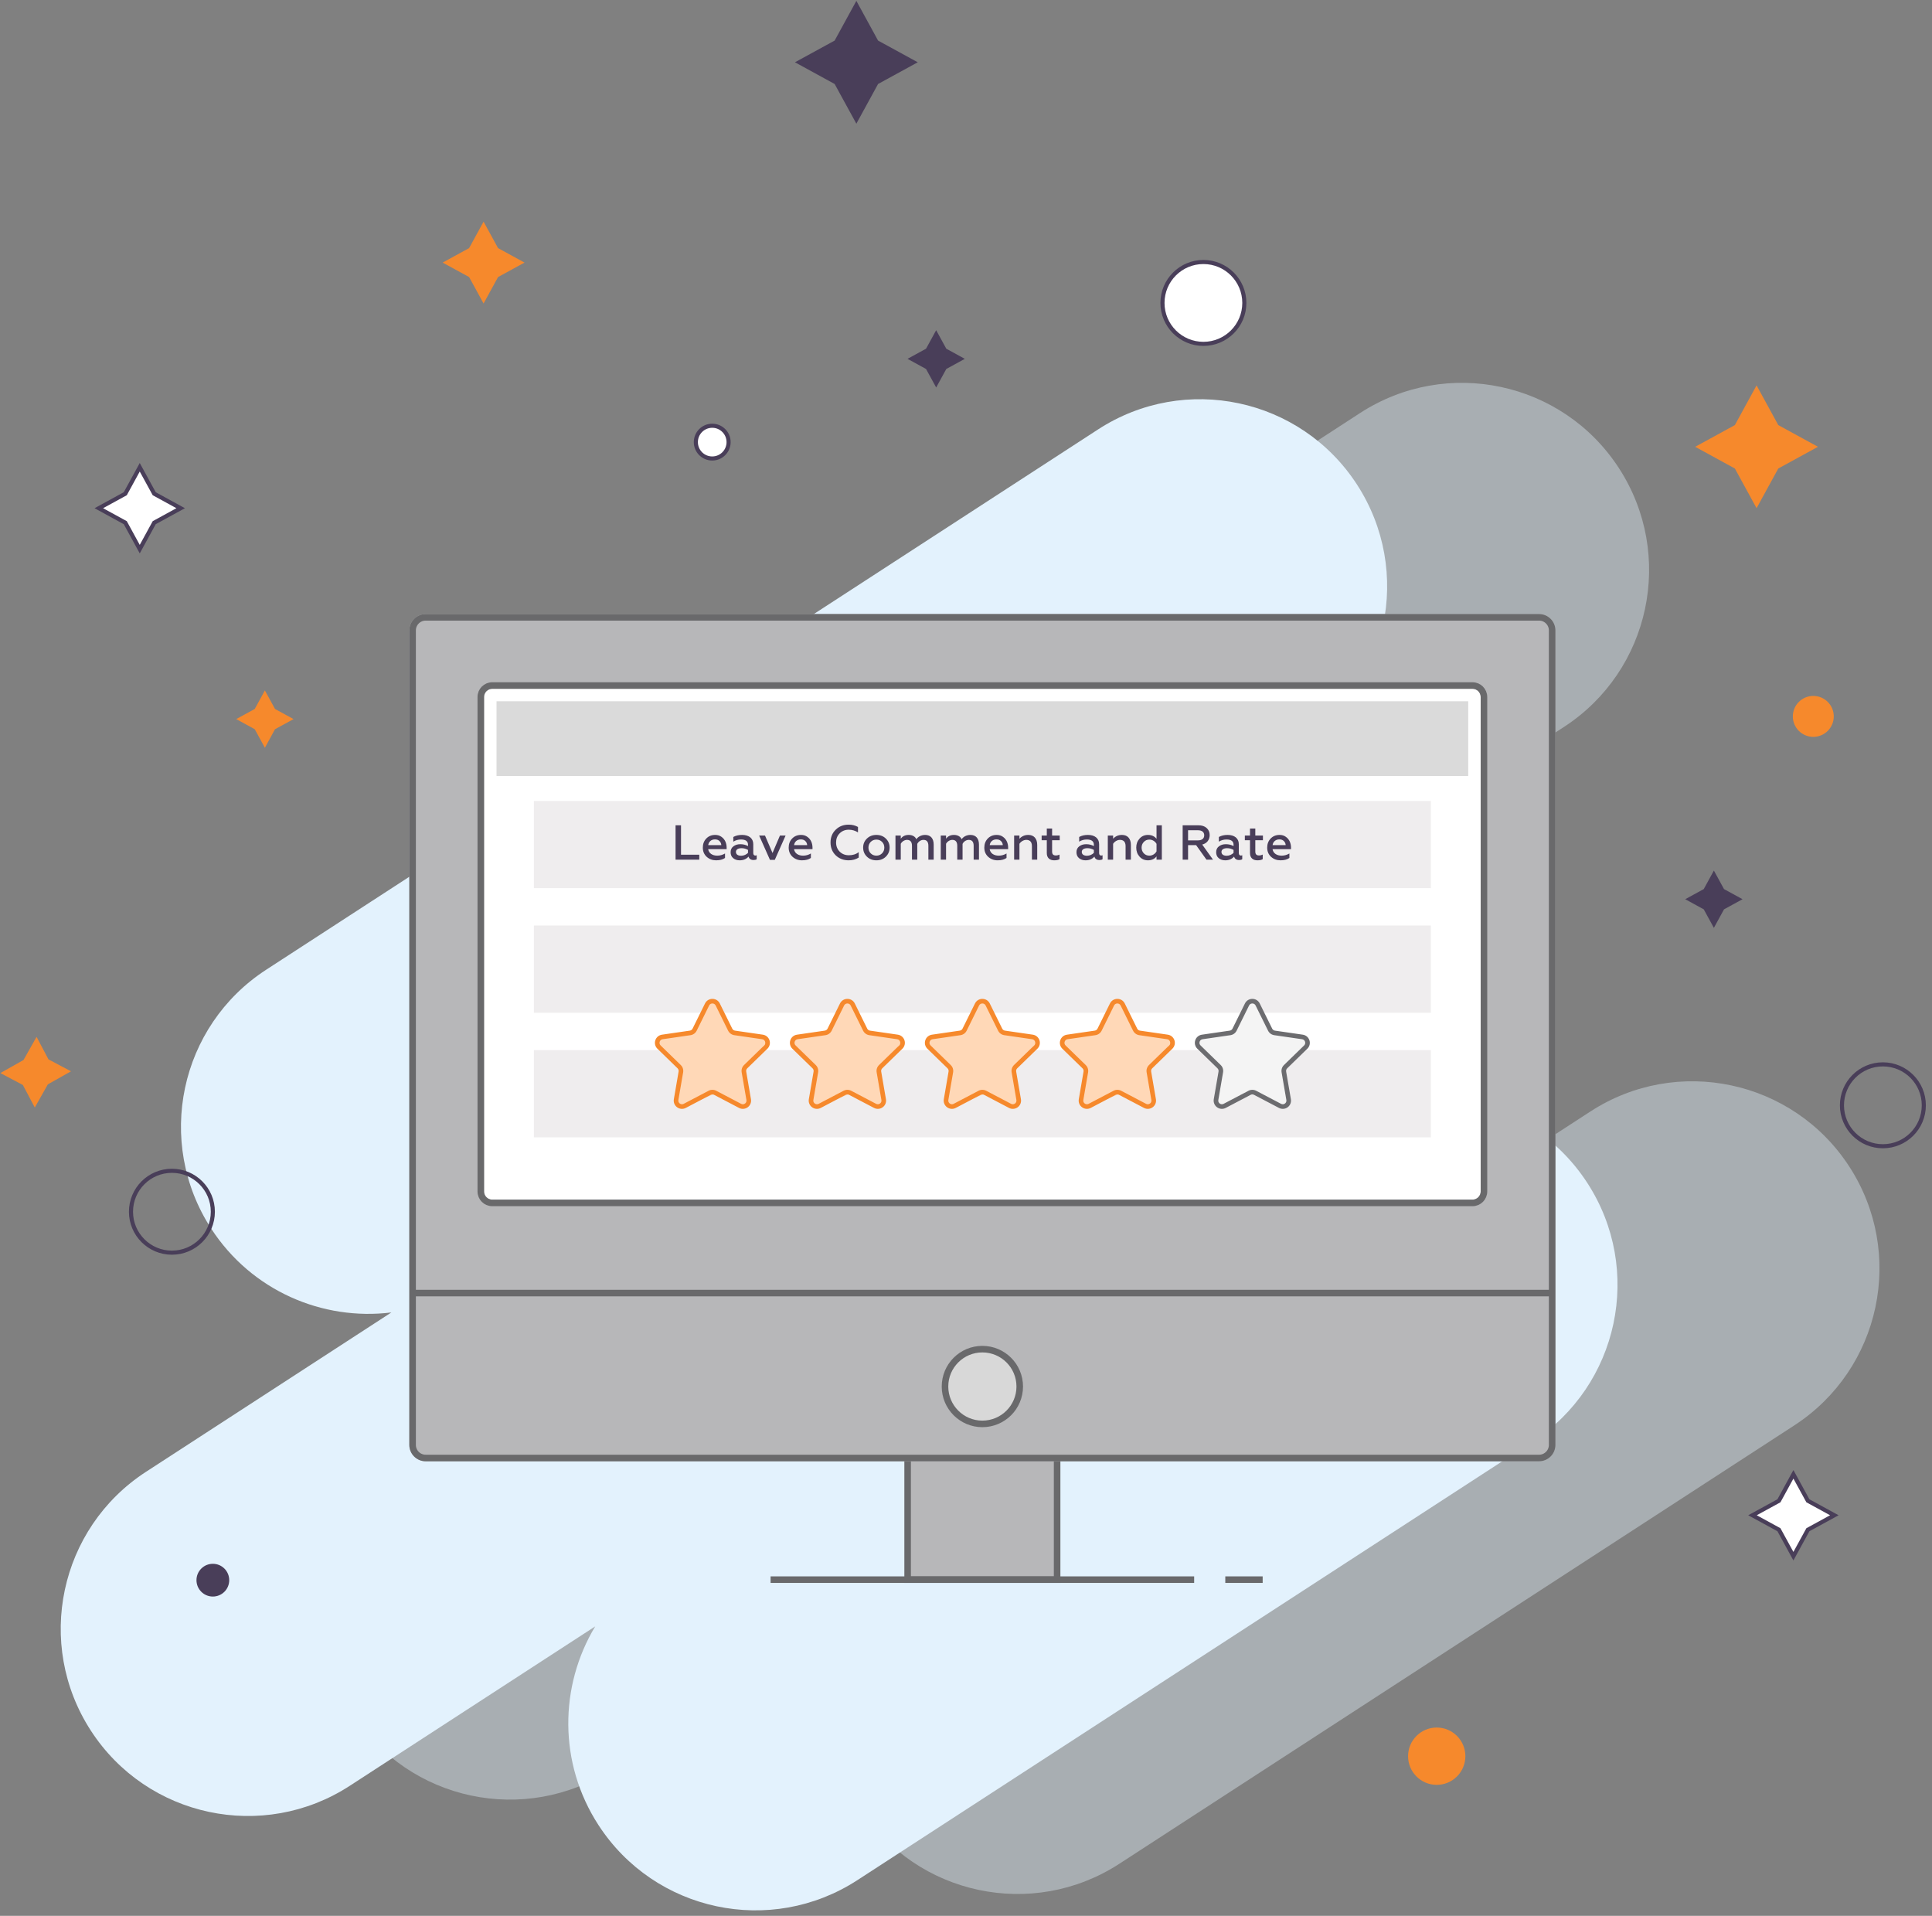 <?xml version="1.0" encoding="UTF-8" standalone="no"?> <svg xmlns="http://www.w3.org/2000/svg" xmlns:xlink="http://www.w3.org/1999/xlink" width="236px" height="234px" viewBox="0 0 236 234"><rect x="0" y="0" width="236" height="234" fill="#808080" stroke="none"/><!-- Generator: Sketch 48.2 (47327) - http://www.bohemiancoding.com/sketch --><title>Group 3</title><desc>Created with Sketch.</desc><defs><path d="M101,75 L237,75 C238.105,75 239,75.895 239,77 L239,176.478 C239,177.583 238.105,178.478 237,178.478 L101,178.478 C99.895,178.478 99,177.583 99,176.478 L99,77 C99,75.895 99.895,75 101,75 Z M109.13,84.13 C108.578,84.13 108.13,84.578 108.13,85.13 L108.13,145.522 C108.13,146.074 108.578,146.522 109.13,146.522 L228.87,146.522 C229.422,146.522 229.87,146.074 229.87,145.522 L229.87,85.13 C229.87,84.578 229.422,84.13 228.87,84.13 L109.13,84.13 Z" id="path-1"></path></defs><g id="Artboard" stroke="none" stroke-width="1" fill="none" fill-rule="evenodd" transform="translate(-838, -1665)"><g id="Group-3" transform="translate(789, 1665)"><g id="Group-5"><g id="Group-30"><path d="M204.119,199.192 L204.119,234.936 C204.119,247.562 193.884,257.797 181.259,257.797 C168.633,257.797 158.398,247.562 158.398,234.936 L158.398,199.192 C154.693,206.819 146.872,212.076 137.824,212.076 C125.198,212.076 114.963,201.841 114.963,189.216 L114.963,68.055 C114.963,55.43 125.198,45.195 137.824,45.195 C150.449,45.195 160.684,55.43 160.684,68.055 L160.684,103.799 C164.389,96.173 172.21,90.916 181.259,90.916 C190.307,90.916 198.128,96.173 201.833,103.799 L201.833,90.916 C201.833,78.29 212.068,68.055 224.694,68.055 C237.319,68.055 247.554,78.29 247.554,90.916 L247.554,189.216 C247.554,201.841 237.319,212.076 224.694,212.076 C215.645,212.076 207.824,206.819 204.119,199.192 Z" id="Combined-Shape-Copy-5" fill="#E3F2FD" opacity="0.4" transform="translate(181.259, 151.496) rotate(57) translate(-181.259, -151.496) "></path><path d="M172.119,201.192 L172.119,236.936 C172.119,249.562 161.884,259.797 149.259,259.797 C136.633,259.797 126.398,249.562 126.398,236.936 L126.398,201.192 C122.693,208.819 114.872,214.076 105.824,214.076 C93.198,214.076 82.963,203.841 82.963,191.216 L82.963,70.055 C82.963,57.43 93.198,47.195 105.824,47.195 C118.449,47.195 128.684,57.43 128.684,70.055 L128.684,105.799 C132.389,98.173 140.21,92.916 149.259,92.916 C158.307,92.916 166.128,98.173 169.833,105.799 L169.833,92.916 C169.833,80.29 180.068,70.055 192.694,70.055 C205.319,70.055 215.554,80.29 215.554,92.916 L215.554,191.216 C215.554,203.841 205.319,214.076 192.694,214.076 C183.645,214.076 175.824,208.819 172.119,201.192 Z" id="Combined-Shape-Copy-4" fill="#E3F2FD" transform="translate(149.259, 153.496) rotate(57) translate(-149.259, -153.496) "></path><polygon id="Star" fill="#F6892C" transform="translate(108.071, 32.071) rotate(45) translate(-108.071, -32.071) " points="108.071 34.571 104.536 35.607 105.571 32.071 104.536 28.536 108.071 29.571 111.607 28.536 110.571 32.071 111.607 35.607"></polygon><polygon id="Star-Copy-5" stroke="#493E59" stroke-width="0.5" fill="#FFFFFF" transform="translate(66.071, 62.071) rotate(45) translate(-66.071, -62.071) " points="66.071 64.571 62.536 65.607 63.571 62.071 62.536 58.536 66.071 59.571 69.607 58.536 68.571 62.071 69.607 65.607"></polygon><polygon id="Star-Copy" fill="#493E59" transform="translate(153.607, 7.607) rotate(45) translate(-153.607, -7.607) " points="153.607 11.357 148.303 12.91 149.857 7.607 148.303 2.303 153.607 3.857 158.91 2.303 157.357 7.607 158.91 12.91"></polygon><polygon id="Star-Copy-3" stroke="#493E59" stroke-width="0.5" fill="#FFFFFF" transform="translate(268.071, 185.071) rotate(45) translate(-268.071, -185.071) " points="268.071 187.571 264.536 188.607 265.571 185.071 264.536 181.536 268.071 182.571 271.607 181.536 270.571 185.071 271.607 188.607"></polygon><polygon id="Star-Copy-7" fill="#F6892C" transform="translate(263.571, 54.571) rotate(45) translate(-263.571, -54.571) " points="263.571 58.321 258.268 59.874 259.821 54.571 258.268 49.268 263.571 50.821 268.874 49.268 267.321 54.571 268.874 59.874"></polygon><polygon id="Star-Copy-2" fill="#493E59" transform="translate(258.356, 109.829) rotate(45) translate(-258.356, -109.829) " points="258.356 111.579 255.881 112.303 256.606 109.829 255.881 107.354 258.356 108.079 260.831 107.354 260.106 109.829 260.831 112.303"></polygon><polygon id="Star-Copy-8" fill="#493E59" transform="translate(163.356, 43.829) rotate(45) translate(-163.356, -43.829) " points="163.356 45.579 160.881 46.303 161.606 43.829 160.881 41.354 163.356 42.079 165.831 41.354 165.106 43.829 165.831 46.303"></polygon><polygon id="Star-Copy-4" fill="#F6892C" transform="translate(53.358, 130.955) rotate(45) translate(-53.358, -130.955) " points="53.358 133.167 50.384 134.082 51.255 130.955 50.384 127.828 53.358 128.744 56.332 127.828 55.461 130.955 56.332 134.082"></polygon><polygon id="Star-Copy-6" fill="#F6892C" transform="translate(81.356, 87.829) rotate(45) translate(-81.356, -87.829) " points="81.356 89.579 78.881 90.303 79.606 87.829 78.881 85.354 81.356 86.079 83.831 85.354 83.106 87.829 83.831 90.303"></polygon><circle id="Oval-4" stroke="#493E59" stroke-width="0.5" fill="#FFFFFF" cx="196" cy="37" r="5"></circle><circle id="Oval-4-Copy" stroke="#493E59" stroke-width="0.5" cx="70" cy="148" r="5"></circle><circle id="Oval-4-Copy-5" stroke="#493E59" stroke-width="0.5" cx="279" cy="135" r="5"></circle><circle id="Oval-4-Copy-2" fill="#F6892C" cx="224.5" cy="214.5" r="3.5"></circle><circle id="Oval-4-Copy-6" fill="#F6892C" cx="270.5" cy="87.5" r="2.5"></circle><circle id="Oval-4-Copy-3" fill="#493E59" cx="75" cy="193" r="2"></circle><circle id="Oval-4-Copy-4" stroke="#493E59" stroke-width="0.5" fill="#FFFFFF" cx="136" cy="54" r="2"></circle><polygon id="Path-31" fill="#FFFFFF" points="107.5 83.5 230 83.5 230 146.5 107.5 146.5"></polygon><polygon id="Path-29" stroke="#69696B" stroke-width="0.8" fill="#B7B7B9" points="159.87 192.935 159.87 177.717 178.13 177.717 178.13 192.935"></polygon><path d="M143.13,192.935 L194.87,192.935" id="Path-30" stroke="#69696B" stroke-width="0.8"></path><g id="Combined-Shape"><use fill="#B7B7B9" fill-rule="evenodd" xlink:href="#path-1"></use><path stroke="#69696B" stroke-width="0.8" d="M101,75.4 C100.116,75.4 99.4,76.116 99.4,77 L99.4,176.478 C99.4,177.362 100.116,178.078 101,178.078 L237,178.078 C237.884,178.078 238.6,177.362 238.6,176.478 L238.6,77 C238.6,76.116 237.884,75.4 237,75.4 L101,75.4 Z M109.13,83.73 L228.87,83.73 C229.643,83.73 230.27,84.357 230.27,85.13 L230.27,145.522 C230.27,146.295 229.643,146.922 228.87,146.922 L109.13,146.922 C108.357,146.922 107.73,146.295 107.73,145.522 L107.73,85.13 C107.73,84.357 108.357,83.73 109.13,83.73 Z"></path></g><circle id="Oval-6" stroke="#69696B" stroke-width="0.8" fill="#D8D8D8" cx="169" cy="169.348" r="4.565"></circle><path d="M99.761,157.935 L238.239,157.935" id="Line-6" stroke="#69696B" stroke-width="0.8" stroke-linecap="square"></path><path d="M198.674,192.935 L203.239,192.935" id="Path-30" stroke="#69696B" stroke-width="0.8"></path><rect id="Rectangle-8" fill="#DADADA" x="109.652" y="85.652" width="118.696" height="9.13"></rect><rect id="Rectangle-8-Copy" fill="#EFEDEE" x="114.217" y="97.826" width="109.565" height="10.652"></rect><rect id="Rectangle-8-Copy-4" fill="#EFEDEE" x="114.217" y="113.043" width="109.565" height="10.652"></rect><rect id="Rectangle-8-Copy-5" fill="#EFEDEE" x="114.217" y="128.261" width="109.565" height="10.652"></rect><path d="M134.42,105 L131.522,105 L131.522,100.8 L132.188,100.8 L132.188,104.394 L134.42,104.394 L134.42,105 Z M134.852,103.524 C134.852,103.086 134.99,102.714 135.272,102.42 C135.554,102.126 135.914,101.976 136.364,101.976 C136.664,101.976 136.922,102.054 137.138,102.216 C137.576,102.528 137.762,103.014 137.762,103.548 L137.762,103.716 L135.506,103.716 C135.584,104.214 136.016,104.508 136.616,104.508 C136.958,104.508 137.27,104.418 137.564,104.244 L137.564,104.79 C137.294,104.982 136.934,105.078 136.478,105.078 C136.022,105.078 135.638,104.934 135.32,104.646 C135.008,104.358 134.852,103.986 134.852,103.524 Z M135.512,103.224 L137.108,103.224 C137.102,103.044 137.036,102.882 136.898,102.738 C136.76,102.594 136.574,102.522 136.334,102.522 C135.86,102.522 135.554,102.84 135.512,103.224 Z M141.26,104.496 C141.326,104.496 141.38,104.484 141.434,104.454 L141.434,104.946 C141.344,105.012 141.218,105.042 141.056,105.042 C140.726,105.042 140.516,104.904 140.438,104.622 C140.168,104.928 139.808,105.078 139.352,105.078 C139.034,105.078 138.77,104.988 138.56,104.814 C138.35,104.64 138.248,104.394 138.248,104.088 C138.248,103.776 138.362,103.536 138.59,103.368 C138.818,103.194 139.1,103.11 139.43,103.11 C139.784,103.11 140.102,103.188 140.372,103.338 L140.372,103.176 C140.372,102.75 140.084,102.534 139.508,102.534 C139.172,102.534 138.86,102.624 138.578,102.798 L138.578,102.228 C138.872,102.06 139.226,101.976 139.652,101.976 C140.468,101.976 141.014,102.384 141.014,103.104 L141.014,104.202 C141.014,104.388 141.116,104.496 141.26,104.496 Z M140.372,104.166 L140.372,103.806 C140.126,103.668 139.862,103.596 139.586,103.596 C139.154,103.596 138.896,103.764 138.896,104.052 C138.896,104.364 139.154,104.52 139.532,104.52 C139.868,104.52 140.186,104.364 140.372,104.166 Z M143.642,105.024 L143.054,105.024 L141.734,102.054 L142.448,102.054 L143.366,104.184 L144.272,102.054 L144.962,102.054 L143.642,105.024 Z M145.34,103.524 C145.34,103.086 145.478,102.714 145.76,102.42 C146.042,102.126 146.402,101.976 146.852,101.976 C147.152,101.976 147.41,102.054 147.626,102.216 C148.064,102.528 148.25,103.014 148.25,103.548 L148.25,103.716 L145.994,103.716 C146.072,104.214 146.504,104.508 147.104,104.508 C147.446,104.508 147.758,104.418 148.052,104.244 L148.052,104.79 C147.782,104.982 147.422,105.078 146.966,105.078 C146.51,105.078 146.126,104.934 145.808,104.646 C145.496,104.358 145.34,103.986 145.34,103.524 Z M146,103.224 L147.596,103.224 C147.59,103.044 147.524,102.882 147.386,102.738 C147.248,102.594 147.062,102.522 146.822,102.522 C146.348,102.522 146.042,102.84 146,103.224 Z M152.666,105.078 C152.036,105.078 151.508,104.874 151.082,104.466 C150.662,104.052 150.452,103.53 150.452,102.9 C150.452,102.27 150.662,101.748 151.082,101.34 C151.502,100.926 152.03,100.722 152.666,100.722 C153.098,100.722 153.476,100.818 153.806,101.004 L153.806,101.67 C153.464,101.448 153.086,101.34 152.672,101.34 C152.234,101.34 151.862,101.49 151.568,101.784 C151.274,102.078 151.13,102.45 151.13,102.9 C151.13,103.35 151.28,103.728 151.574,104.022 C151.874,104.316 152.246,104.46 152.696,104.46 C153.17,104.46 153.572,104.334 153.896,104.076 L153.896,104.742 C153.548,104.964 153.14,105.078 152.666,105.078 Z M156.056,104.508 C156.332,104.508 156.56,104.412 156.746,104.226 C156.932,104.04 157.022,103.806 157.022,103.524 C157.022,103.248 156.932,103.014 156.746,102.828 C156.56,102.642 156.332,102.546 156.056,102.546 C155.78,102.546 155.546,102.642 155.36,102.828 C155.174,103.014 155.084,103.248 155.084,103.524 C155.084,103.806 155.174,104.04 155.36,104.226 C155.546,104.412 155.774,104.508 156.056,104.508 Z M156.056,105.078 C155.582,105.078 155.198,104.928 154.892,104.628 C154.586,104.328 154.436,103.962 154.436,103.524 C154.436,103.092 154.586,102.726 154.892,102.426 C155.198,102.126 155.582,101.976 156.056,101.976 C156.524,101.976 156.908,102.126 157.214,102.426 C157.52,102.726 157.67,103.092 157.67,103.524 C157.67,103.956 157.52,104.322 157.214,104.628 C156.908,104.928 156.524,105.078 156.056,105.078 Z M159.032,105 L158.384,105 L158.384,102.054 L159.032,102.054 L159.032,102.438 C159.254,102.132 159.578,101.976 160.004,101.976 C160.466,101.976 160.808,102.192 160.934,102.504 C161.144,102.198 161.534,101.976 162.008,101.976 C162.656,101.976 163.052,102.39 163.052,103.158 L163.052,105 L162.404,105 L162.404,103.308 C162.404,102.822 162.206,102.582 161.804,102.582 C161.492,102.582 161.174,102.792 161.048,103.074 L161.048,105 L160.4,105 L160.4,103.308 C160.4,102.822 160.196,102.582 159.794,102.582 C159.488,102.582 159.176,102.786 159.032,103.056 L159.032,105 Z M164.564,105 L163.916,105 L163.916,102.054 L164.564,102.054 L164.564,102.438 C164.786,102.132 165.11,101.976 165.536,101.976 C165.998,101.976 166.34,102.192 166.466,102.504 C166.676,102.198 167.066,101.976 167.54,101.976 C168.188,101.976 168.584,102.39 168.584,103.158 L168.584,105 L167.936,105 L167.936,103.308 C167.936,102.822 167.738,102.582 167.336,102.582 C167.024,102.582 166.706,102.792 166.58,103.074 L166.58,105 L165.932,105 L165.932,103.308 C165.932,102.822 165.728,102.582 165.326,102.582 C165.02,102.582 164.708,102.786 164.564,103.056 L164.564,105 Z M169.238,103.524 C169.238,103.086 169.376,102.714 169.658,102.42 C169.94,102.126 170.3,101.976 170.75,101.976 C171.05,101.976 171.308,102.054 171.524,102.216 C171.962,102.528 172.148,103.014 172.148,103.548 L172.148,103.716 L169.892,103.716 C169.97,104.214 170.402,104.508 171.002,104.508 C171.344,104.508 171.656,104.418 171.95,104.244 L171.95,104.79 C171.68,104.982 171.32,105.078 170.864,105.078 C170.408,105.078 170.024,104.934 169.706,104.646 C169.394,104.358 169.238,103.986 169.238,103.524 Z M169.898,103.224 L171.494,103.224 C171.488,103.044 171.422,102.882 171.284,102.738 C171.146,102.594 170.96,102.522 170.72,102.522 C170.246,102.522 169.94,102.84 169.898,103.224 Z M173.528,103.062 L173.528,105 L172.88,105 L172.88,102.054 L173.528,102.054 L173.528,102.444 C173.816,102.132 174.176,101.976 174.608,101.976 C175.304,101.976 175.7,102.438 175.7,103.2 L175.7,105 L175.052,105 L175.052,103.344 C175.052,102.768 174.746,102.582 174.362,102.582 C174.032,102.582 173.696,102.792 173.528,103.062 Z M176.87,104.196 L176.87,102.624 L176.24,102.624 L176.24,102.054 L176.87,102.054 L176.87,101.196 L177.518,101.196 L177.518,102.054 L178.448,102.054 L178.448,102.624 L177.518,102.624 L177.518,104.01 C177.518,104.346 177.668,104.484 177.98,104.484 C178.142,104.484 178.286,104.448 178.424,104.376 L178.424,104.934 C178.286,105.03 178.064,105.078 177.77,105.078 C177.218,105.078 176.87,104.772 176.87,104.196 Z M183.506,104.496 C183.572,104.496 183.626,104.484 183.68,104.454 L183.68,104.946 C183.59,105.012 183.464,105.042 183.302,105.042 C182.972,105.042 182.762,104.904 182.684,104.622 C182.414,104.928 182.054,105.078 181.598,105.078 C181.28,105.078 181.016,104.988 180.806,104.814 C180.596,104.64 180.494,104.394 180.494,104.088 C180.494,103.776 180.608,103.536 180.836,103.368 C181.064,103.194 181.346,103.11 181.676,103.11 C182.03,103.11 182.348,103.188 182.618,103.338 L182.618,103.176 C182.618,102.75 182.33,102.534 181.754,102.534 C181.418,102.534 181.106,102.624 180.824,102.798 L180.824,102.228 C181.118,102.06 181.472,101.976 181.898,101.976 C182.714,101.976 183.26,102.384 183.26,103.104 L183.26,104.202 C183.26,104.388 183.362,104.496 183.506,104.496 Z M182.618,104.166 L182.618,103.806 C182.372,103.668 182.108,103.596 181.832,103.596 C181.4,103.596 181.142,103.764 181.142,104.052 C181.142,104.364 181.4,104.52 181.778,104.52 C182.114,104.52 182.432,104.364 182.618,104.166 Z M184.97,103.062 L184.97,105 L184.322,105 L184.322,102.054 L184.97,102.054 L184.97,102.444 C185.258,102.132 185.618,101.976 186.05,101.976 C186.746,101.976 187.142,102.438 187.142,103.2 L187.142,105 L186.494,105 L186.494,103.344 C186.494,102.768 186.188,102.582 185.804,102.582 C185.474,102.582 185.138,102.792 184.97,103.062 Z M189.224,105.078 C188.81,105.078 188.468,104.928 188.198,104.628 C187.928,104.328 187.796,103.962 187.796,103.524 C187.796,103.092 187.928,102.726 188.198,102.426 C188.468,102.126 188.81,101.976 189.224,101.976 C189.68,101.976 190.028,102.138 190.274,102.456 L190.274,100.8 L190.922,100.8 L190.922,105 L190.274,105 L190.274,104.598 C190.028,104.916 189.68,105.078 189.224,105.078 Z M189.398,104.508 C189.782,104.508 190.112,104.286 190.274,103.98 L190.274,103.068 C190.112,102.774 189.782,102.546 189.398,102.546 C189.128,102.546 188.9,102.642 188.72,102.834 C188.54,103.02 188.45,103.254 188.45,103.524 C188.45,103.8 188.54,104.034 188.72,104.226 C188.9,104.412 189.128,104.508 189.398,104.508 Z M194.126,105 L193.466,105 L193.466,100.8 L195.38,100.8 C195.806,100.8 196.148,100.908 196.394,101.13 C196.64,101.352 196.766,101.64 196.766,101.994 C196.766,102.57 196.43,103.014 195.854,103.152 L197.174,105 L196.376,105 L195.11,103.224 L194.126,103.224 L194.126,105 Z M194.126,101.406 L194.126,102.642 L195.338,102.642 C195.818,102.642 196.1,102.42 196.1,102.018 C196.1,101.634 195.818,101.406 195.338,101.406 L194.126,101.406 Z M200.57,104.496 C200.636,104.496 200.69,104.484 200.744,104.454 L200.744,104.946 C200.654,105.012 200.528,105.042 200.366,105.042 C200.036,105.042 199.826,104.904 199.748,104.622 C199.478,104.928 199.118,105.078 198.662,105.078 C198.344,105.078 198.08,104.988 197.87,104.814 C197.66,104.64 197.558,104.394 197.558,104.088 C197.558,103.776 197.672,103.536 197.9,103.368 C198.128,103.194 198.41,103.11 198.74,103.11 C199.094,103.11 199.412,103.188 199.682,103.338 L199.682,103.176 C199.682,102.75 199.394,102.534 198.818,102.534 C198.482,102.534 198.17,102.624 197.888,102.798 L197.888,102.228 C198.182,102.06 198.536,101.976 198.962,101.976 C199.778,101.976 200.324,102.384 200.324,103.104 L200.324,104.202 C200.324,104.388 200.426,104.496 200.57,104.496 Z M199.682,104.166 L199.682,103.806 C199.436,103.668 199.172,103.596 198.896,103.596 C198.464,103.596 198.206,103.764 198.206,104.052 C198.206,104.364 198.464,104.52 198.842,104.52 C199.178,104.52 199.496,104.364 199.682,104.166 Z M201.692,104.196 L201.692,102.624 L201.062,102.624 L201.062,102.054 L201.692,102.054 L201.692,101.196 L202.34,101.196 L202.34,102.054 L203.27,102.054 L203.27,102.624 L202.34,102.624 L202.34,104.01 C202.34,104.346 202.49,104.484 202.802,104.484 C202.964,104.484 203.108,104.448 203.246,104.376 L203.246,104.934 C203.108,105.03 202.886,105.078 202.592,105.078 C202.04,105.078 201.692,104.772 201.692,104.196 Z M203.792,103.524 C203.792,103.086 203.93,102.714 204.212,102.42 C204.494,102.126 204.854,101.976 205.304,101.976 C205.604,101.976 205.862,102.054 206.078,102.216 C206.516,102.528 206.702,103.014 206.702,103.548 L206.702,103.716 L204.446,103.716 C204.524,104.214 204.956,104.508 205.556,104.508 C205.898,104.508 206.21,104.418 206.504,104.244 L206.504,104.79 C206.234,104.982 205.874,105.078 205.418,105.078 C204.962,105.078 204.578,104.934 204.26,104.646 C203.948,104.358 203.792,103.986 203.792,103.524 Z M204.452,103.224 L206.048,103.224 C206.042,103.044 205.976,102.882 205.838,102.738 C205.7,102.594 205.514,102.522 205.274,102.522 C204.8,102.522 204.494,102.84 204.452,103.224 Z" id="Leave-Comment-and-Ra" fill="#493E59"></path><path d="M133.58,125.969 L135.718,122.611 L136.023,122.305 C136.361,122.391 136.565,122.493 136.634,122.611 C136.702,122.728 137.211,123.848 138.16,125.969 C140.032,126.17 141.355,126.374 142.13,126.58 C142.904,126.787 143.108,126.99 142.74,127.191 L139.992,130.55 L140.603,134.519 L139.992,135.13 L136.328,133.603 L132.359,135.13 L131.443,134.824 L132.053,130.244 L129.305,127.802 L129.611,126.885 L133.58,125.969 Z" id="Path-21" fill="#FFD8B7"></path><path d="M142.741,128.089 C143.017,127.82 143.115,127.425 142.996,127.058 C142.876,126.691 142.565,126.429 142.182,126.373 L138.781,125.88 C138.637,125.859 138.511,125.768 138.447,125.637 L136.926,122.56 C136.756,122.215 136.409,122 136.023,122 C135.637,122 135.291,122.215 135.12,122.56 L133.599,125.637 C133.534,125.768 133.409,125.859 133.264,125.88 L129.863,126.374 C129.481,126.429 129.17,126.691 129.05,127.058 C128.931,127.425 129.028,127.82 129.305,128.089 L131.766,130.483 C131.87,130.586 131.919,130.733 131.894,130.877 L131.313,134.258 C131.248,134.638 131.401,135.015 131.713,135.242 C132.026,135.469 132.432,135.498 132.774,135.318 L135.816,133.722 C135.946,133.654 136.1,133.654 136.23,133.722 L139.272,135.318 C139.42,135.396 139.581,135.435 139.741,135.435 C139.949,135.435 140.156,135.37 140.333,135.242 C140.645,135.015 140.798,134.638 140.733,134.258 L140.152,130.877 C140.127,130.733 140.175,130.586 140.28,130.484 L142.741,128.089 Z M139.598,130.972 L140.179,134.353 C140.208,134.523 140.142,134.686 140.002,134.787 C139.861,134.889 139.687,134.901 139.534,134.821 L136.492,133.225 C136.345,133.148 136.184,133.109 136.023,133.109 C135.862,133.109 135.701,133.148 135.554,133.225 L132.513,134.821 C132.359,134.901 132.184,134.889 132.044,134.787 C131.904,134.686 131.838,134.524 131.867,134.353 L132.448,130.972 C132.504,130.645 132.396,130.312 132.158,130.082 L129.697,127.687 C129.573,127.566 129.531,127.396 129.585,127.232 C129.638,127.067 129.773,126.954 129.944,126.929 L133.345,126.436 C133.673,126.388 133.957,126.183 134.103,125.886 L135.624,122.809 C135.7,122.654 135.85,122.562 136.023,122.562 C136.196,122.562 136.345,122.654 136.422,122.809 L137.942,125.886 C138.089,126.183 138.373,126.388 138.701,126.436 L142.102,126.929 C142.273,126.954 142.407,127.067 142.461,127.232 C142.514,127.396 142.472,127.566 142.348,127.687 L139.887,130.081 C139.65,130.312 139.542,130.645 139.598,130.972 Z" id="Shape" fill="#F6892C" fill-rule="nonzero"></path><path d="M150.069,125.969 L152.206,122.611 L152.511,122.305 C152.85,122.391 153.053,122.493 153.122,122.611 C153.191,122.728 153.7,123.848 154.649,125.969 C156.521,126.17 157.844,126.374 158.618,126.58 C159.393,126.787 159.596,126.99 159.229,127.191 L156.481,130.55 L157.092,134.519 L156.481,135.13 L152.817,133.603 L148.847,135.13 L147.931,134.824 L148.542,130.244 L145.794,127.802 L146.099,126.885 L150.069,125.969 Z" id="Path-21" fill="#FFD8B7"></path><path d="M159.23,128.089 C159.506,127.82 159.604,127.425 159.484,127.058 C159.365,126.691 159.053,126.429 158.671,126.373 L155.27,125.88 C155.125,125.859 155,125.768 154.935,125.637 L153.415,122.56 C153.244,122.215 152.898,122 152.511,122 C152.126,122 151.779,122.215 151.608,122.56 L150.088,125.637 C150.023,125.768 149.897,125.859 149.753,125.88 L146.352,126.374 C145.969,126.429 145.658,126.691 145.539,127.058 C145.419,127.425 145.517,127.82 145.793,128.089 L148.254,130.483 C148.359,130.586 148.407,130.733 148.382,130.877 L147.802,134.258 C147.736,134.638 147.89,135.015 148.202,135.242 C148.514,135.469 148.921,135.498 149.263,135.318 L152.304,133.722 C152.434,133.654 152.589,133.654 152.718,133.722 L155.76,135.318 C155.909,135.396 156.07,135.435 156.23,135.435 C156.438,135.435 156.645,135.37 156.821,135.242 C157.134,135.015 157.287,134.638 157.222,134.258 L156.641,130.877 C156.616,130.733 156.664,130.586 156.769,130.484 L159.23,128.089 Z M156.086,130.972 L156.667,134.353 C156.697,134.523 156.63,134.686 156.49,134.787 C156.35,134.889 156.175,134.901 156.022,134.821 L152.98,133.225 C152.834,133.148 152.672,133.109 152.511,133.109 C152.351,133.109 152.189,133.148 152.043,133.225 L149.001,134.821 C148.848,134.901 148.673,134.889 148.533,134.787 C148.393,134.686 148.327,134.524 148.356,134.353 L148.937,130.972 C148.993,130.645 148.884,130.312 148.647,130.082 L146.186,127.687 C146.062,127.566 146.02,127.396 146.074,127.232 C146.127,127.067 146.261,126.954 146.432,126.929 L149.833,126.436 C150.161,126.388 150.445,126.183 150.592,125.886 L152.112,122.809 C152.189,122.654 152.338,122.562 152.511,122.562 C152.684,122.562 152.833,122.654 152.91,122.809 L154.431,125.886 C154.578,126.183 154.861,126.388 155.189,126.436 L158.59,126.929 C158.762,126.954 158.896,127.067 158.949,127.232 C159.003,127.396 158.961,127.566 158.837,127.687 L156.376,130.081 C156.139,130.312 156.03,130.645 156.086,130.972 Z" id="Shape" fill="#F6892C" fill-rule="nonzero"></path><path d="M166.557,125.969 L168.695,122.611 L169,122.305 C169.338,122.391 169.542,122.493 169.611,122.611 C169.679,122.728 170.188,123.848 171.137,125.969 C173.009,126.17 174.332,126.374 175.107,126.58 C175.881,126.787 176.085,126.99 175.718,127.191 L172.969,130.55 L173.58,134.519 L172.969,135.13 L169.305,133.603 L165.336,135.13 L164.42,134.824 L165.031,130.244 L162.282,127.802 L162.588,126.885 L166.557,125.969 Z" id="Path-21" fill="#FFD8B7"></path><path d="M175.718,128.089 C175.995,127.82 176.092,127.425 175.973,127.058 C175.853,126.691 175.542,126.429 175.16,126.373 L171.759,125.88 C171.614,125.859 171.489,125.768 171.424,125.637 L169.903,122.56 C169.733,122.215 169.386,122 169,122 C168.614,122 168.268,122.215 168.097,122.56 L166.576,125.637 C166.511,125.768 166.386,125.859 166.241,125.88 L162.84,126.374 C162.458,126.429 162.147,126.691 162.027,127.058 C161.908,127.425 162.005,127.82 162.282,128.089 L164.743,130.483 C164.848,130.586 164.896,130.733 164.871,130.877 L164.29,134.258 C164.225,134.638 164.378,135.015 164.691,135.242 C165.003,135.469 165.409,135.498 165.751,135.318 L168.793,133.722 C168.923,133.654 169.077,133.654 169.207,133.722 L172.249,135.318 C172.397,135.396 172.558,135.435 172.718,135.435 C172.926,135.435 173.133,135.37 173.31,135.242 C173.622,135.015 173.775,134.638 173.71,134.258 L173.129,130.877 C173.104,130.733 173.152,130.586 173.257,130.484 L175.718,128.089 Z M172.575,130.972 L173.156,134.353 C173.185,134.523 173.119,134.686 172.979,134.787 C172.839,134.889 172.664,134.901 172.511,134.821 L169.469,133.225 C169.322,133.148 169.161,133.109 169,133.109 C168.839,133.109 168.678,133.148 168.531,133.225 L165.49,134.821 C165.336,134.901 165.161,134.889 165.021,134.787 C164.881,134.686 164.815,134.524 164.844,134.353 L165.425,130.972 C165.481,130.645 165.373,130.312 165.136,130.082 L162.675,127.687 C162.551,127.566 162.508,127.396 162.562,127.232 C162.615,127.067 162.75,126.954 162.921,126.929 L166.322,126.436 C166.65,126.388 166.934,126.183 167.08,125.886 L168.601,122.809 C168.677,122.654 168.827,122.562 169,122.562 C169.173,122.562 169.322,122.654 169.399,122.809 L170.92,125.886 C171.066,126.183 171.35,126.388 171.678,126.436 L175.079,126.929 C175.25,126.954 175.384,127.067 175.438,127.232 C175.491,127.396 175.449,127.566 175.325,127.687 L172.864,130.081 C172.627,130.312 172.519,130.645 172.575,130.972 Z" id="Shape" fill="#F6892C" fill-rule="nonzero"></path><path d="M183.046,125.969 L185.183,122.611 L185.489,122.305 C185.827,122.391 186.031,122.493 186.099,122.611 C186.168,122.728 186.677,123.848 187.626,125.969 C189.498,126.17 190.821,126.374 191.595,126.58 C192.37,126.787 192.573,126.99 192.206,127.191 L189.458,130.55 L190.069,134.519 L189.458,135.13 L185.794,133.603 L181.824,135.13 L180.908,134.824 L181.519,130.244 L178.771,127.802 L179.076,126.885 L183.046,125.969 Z" id="Path-21" fill="#FFD8B7"></path><path d="M192.207,128.089 C192.483,127.82 192.581,127.425 192.461,127.058 C192.342,126.691 192.031,126.429 191.648,126.373 L188.247,125.88 C188.102,125.859 187.977,125.768 187.912,125.637 L186.392,122.56 C186.221,122.215 185.875,122 185.489,122 C185.103,122 184.756,122.215 184.585,122.56 L183.065,125.637 C183,125.768 182.875,125.859 182.73,125.88 L179.329,126.374 C178.947,126.429 178.635,126.691 178.516,127.058 C178.396,127.425 178.494,127.82 178.77,128.089 L181.231,130.483 C181.336,130.586 181.384,130.733 181.359,130.877 L180.779,134.258 C180.713,134.638 180.867,135.015 181.179,135.242 C181.491,135.469 181.898,135.498 182.24,135.318 L185.282,133.722 C185.411,133.654 185.566,133.654 185.696,133.722 L188.737,135.318 C188.886,135.396 189.047,135.435 189.207,135.435 C189.415,135.435 189.622,135.37 189.798,135.242 C190.111,135.015 190.264,134.638 190.199,134.258 L189.618,130.877 C189.593,130.733 189.641,130.586 189.746,130.484 L192.207,128.089 Z M189.064,130.972 L189.644,134.353 C189.674,134.523 189.608,134.686 189.467,134.787 C189.327,134.889 189.152,134.901 188.999,134.821 L185.957,133.225 C185.811,133.148 185.649,133.109 185.489,133.109 C185.328,133.109 185.167,133.148 185.02,133.225 L181.978,134.821 C181.825,134.901 181.65,134.889 181.51,134.787 C181.37,134.686 181.304,134.524 181.333,134.353 L181.914,130.972 C181.97,130.645 181.861,130.312 181.624,130.082 L179.163,127.687 C179.039,127.566 178.997,127.396 179.051,127.232 C179.104,127.067 179.238,126.954 179.409,126.929 L182.81,126.436 C183.138,126.388 183.422,126.183 183.569,125.886 L185.089,122.809 C185.166,122.654 185.315,122.562 185.488,122.562 C185.662,122.562 185.811,122.654 185.887,122.809 L187.408,125.886 C187.555,126.183 187.838,126.388 188.166,126.436 L191.567,126.929 C191.739,126.954 191.873,127.067 191.926,127.232 C191.98,127.396 191.938,127.566 191.814,127.687 L189.353,130.081 C189.116,130.312 189.007,130.645 189.064,130.972 Z" id="Shape" fill="#F6892C" fill-rule="nonzero"></path><path d="M199.534,125.969 L201.672,122.611 L201.977,122.305 C202.316,122.391 202.519,122.493 202.588,122.611 C202.656,122.728 203.165,123.848 204.115,125.969 C205.986,126.17 207.31,126.374 208.084,126.58 C208.858,126.787 209.062,126.99 208.695,127.191 L205.947,130.55 L206.557,134.519 L205.947,135.13 L202.282,133.603 L198.313,135.13 L197.397,134.824 L198.008,130.244 L195.26,127.802 L195.565,126.885 L199.534,125.969 Z" id="Path-21" fill="#F4F4F4"></path><path d="M208.695,128.089 C208.972,127.82 209.069,127.425 208.95,127.058 C208.83,126.691 208.519,126.429 208.137,126.373 L204.736,125.88 C204.591,125.859 204.466,125.768 204.401,125.637 L202.88,122.56 C202.71,122.215 202.363,122 201.977,122 C201.591,122 201.245,122.215 201.074,122.56 L199.553,125.637 C199.489,125.768 199.363,125.859 199.218,125.88 L195.817,126.374 C195.435,126.429 195.124,126.691 195.004,127.058 C194.885,127.425 194.983,127.82 195.259,128.089 L197.72,130.483 C197.825,130.586 197.873,130.733 197.848,130.877 L197.267,134.258 C197.202,134.638 197.355,135.015 197.668,135.242 C197.98,135.469 198.386,135.498 198.729,135.318 L201.77,133.722 C201.9,133.654 202.054,133.654 202.184,133.722 L205.226,135.318 C205.374,135.396 205.535,135.435 205.695,135.435 C205.903,135.435 206.11,135.37 206.287,135.242 C206.599,135.015 206.753,134.638 206.687,134.258 L206.106,130.877 C206.081,130.733 206.13,130.586 206.234,130.484 L208.695,128.089 Z M205.552,130.972 L206.133,134.353 C206.162,134.523 206.096,134.686 205.956,134.787 C205.816,134.889 205.641,134.901 205.488,134.821 L202.446,133.225 C202.299,133.148 202.138,133.109 201.977,133.109 C201.816,133.109 201.655,133.148 201.508,133.225 L198.467,134.821 C198.313,134.901 198.139,134.889 197.998,134.787 C197.858,134.686 197.793,134.524 197.822,134.353 L198.402,130.972 C198.458,130.645 198.35,130.312 198.113,130.082 L195.652,127.687 C195.528,127.566 195.485,127.396 195.539,127.232 C195.593,127.067 195.727,126.954 195.898,126.929 L199.299,126.436 C199.627,126.388 199.911,126.183 200.057,125.886 L201.578,122.809 C201.654,122.654 201.804,122.562 201.977,122.562 C202.15,122.562 202.299,122.654 202.376,122.809 L203.897,125.886 C204.043,126.183 204.327,126.388 204.655,126.436 L208.056,126.929 C208.227,126.954 208.361,127.067 208.415,127.232 C208.468,127.396 208.426,127.566 208.302,127.687 L205.842,130.081 C205.604,130.312 205.496,130.645 205.552,130.972 Z" id="Shape" fill="#6C6C6F" fill-rule="nonzero"></path></g></g><g id="Group-29" transform="translate(124, 130)"><g id="149220"></g><g id="149220-copy" transform="translate(16.489, 0)"></g><g id="149220-copy-2" transform="translate(32.977, 0)"></g><g id="149220-copy-3" transform="translate(49.466, 0)"></g><g id="149220-copy-4" transform="translate(65.954, 0)"></g></g></g></g></svg> 